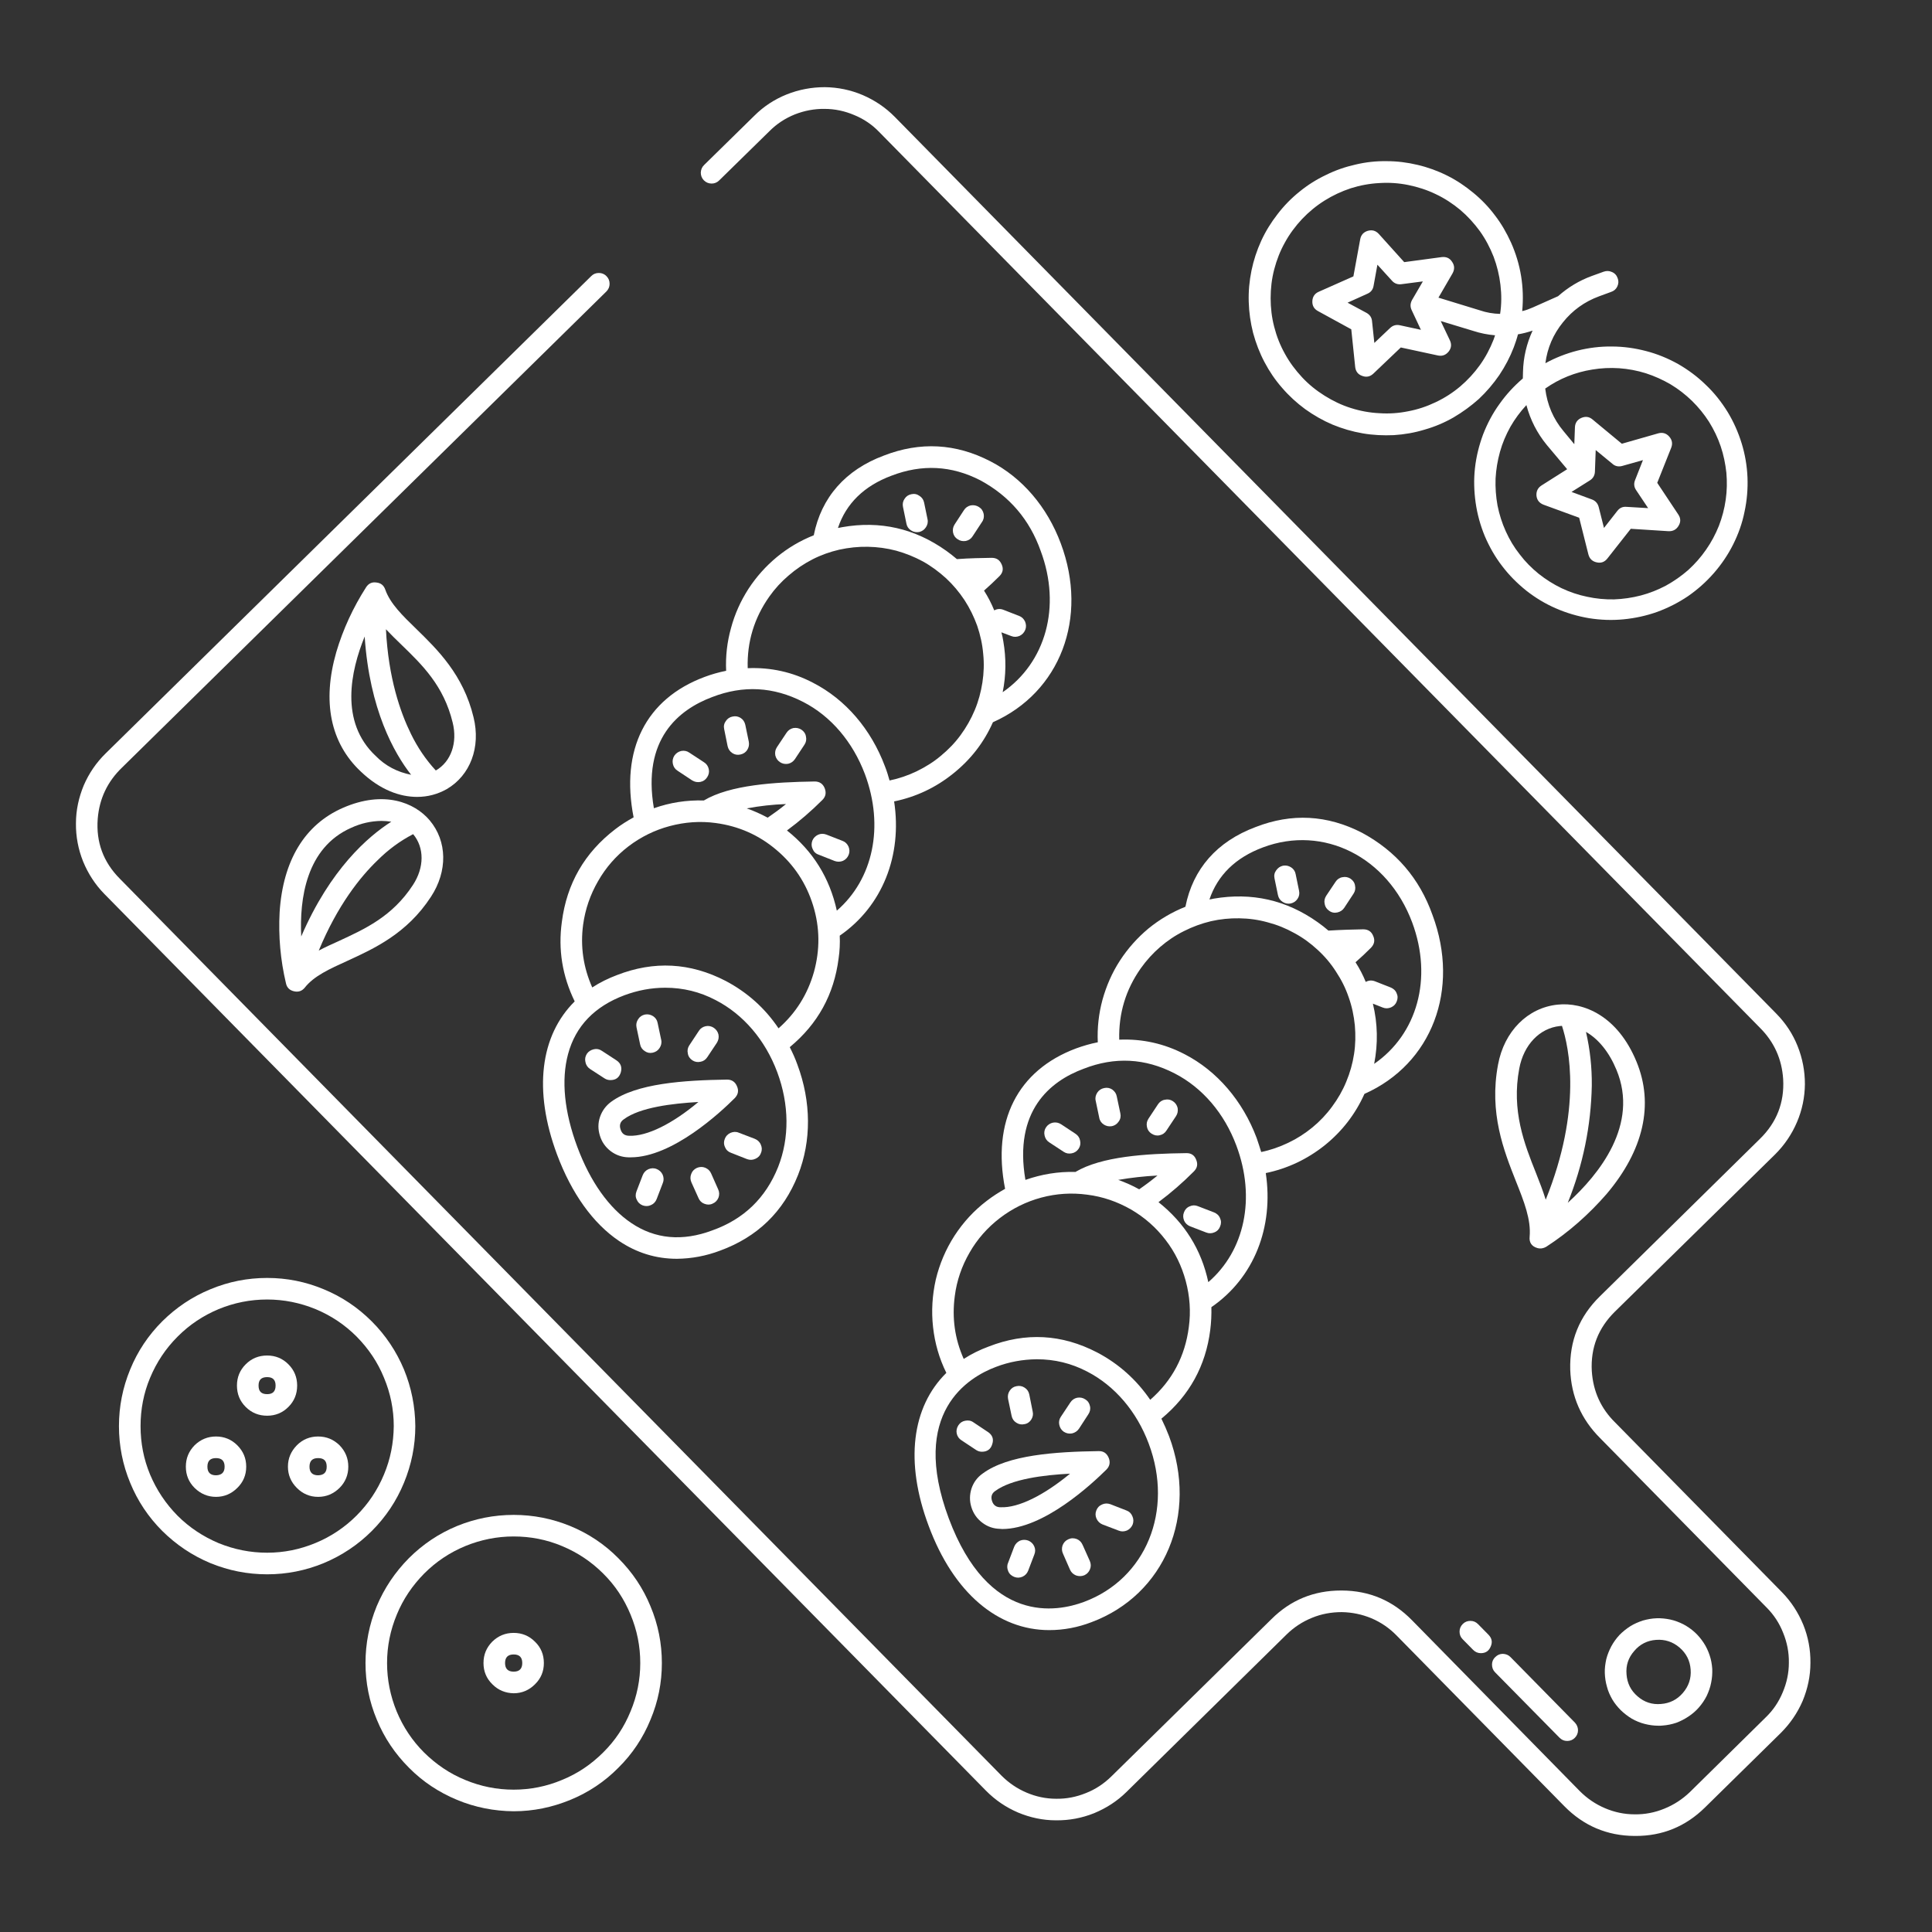 <svg xmlns="http://www.w3.org/2000/svg" xmlns:xlink="http://www.w3.org/1999/xlink" width="62" viewBox="0 0 46.5 46.5" height="62" preserveAspectRatio="xMidYMid meet"><rect x="0" y="0" width="46.5" height="46.5" fill="#333333" stroke="none"/><defs><clipPath id="dbe60ada66"><path d="M 1.578 2.09 L 43.871 2.09 L 43.871 44.387 L 1.578 44.387 Z M 1.578 2.09 " clip-rule="nonzero"></path></clipPath></defs><path fill="#ffffff" d="M 35.984 40.25 L 37.535 41.824 C 37.586 41.875 37.645 41.902 37.719 41.902 C 37.789 41.902 37.852 41.879 37.902 41.828 C 37.953 41.777 37.98 41.715 37.98 41.645 C 37.98 41.574 37.953 41.512 37.906 41.461 L 36.355 39.883 C 36.305 39.832 36.246 39.809 36.172 39.805 C 36.102 39.805 36.039 39.832 35.988 39.883 C 35.938 39.93 35.91 39.992 35.91 40.062 C 35.91 40.137 35.934 40.199 35.984 40.25 Z M 35.984 40.25 " fill-opacity="1" fill-rule="nonzero"></path><path fill="#ffffff" d="M 35.641 39.789 C 35.758 39.789 35.836 39.734 35.879 39.629 C 35.926 39.523 35.906 39.43 35.828 39.348 L 35.574 39.09 C 35.523 39.039 35.465 39.012 35.391 39.012 C 35.32 39.012 35.258 39.035 35.207 39.086 C 35.156 39.137 35.129 39.199 35.129 39.27 C 35.129 39.34 35.152 39.402 35.203 39.453 L 35.457 39.711 C 35.508 39.762 35.57 39.789 35.641 39.789 Z M 35.641 39.789 " fill-opacity="1" fill-rule="nonzero"></path><path fill="#ffffff" d="M 39.918 41.535 C 39.949 41.535 39.984 41.535 40.016 41.531 C 40.129 41.523 40.238 41.5 40.344 41.465 C 40.449 41.426 40.547 41.375 40.641 41.312 C 40.734 41.25 40.816 41.18 40.891 41.094 C 40.965 41.008 41.027 40.918 41.078 40.816 C 41.125 40.715 41.164 40.609 41.184 40.5 C 41.207 40.391 41.215 40.281 41.211 40.168 C 41.203 40.055 41.184 39.945 41.148 39.84 C 41.113 39.734 41.066 39.633 41.004 39.539 C 40.941 39.445 40.871 39.359 40.789 39.285 C 40.707 39.211 40.613 39.145 40.516 39.094 C 40.414 39.043 40.312 39.004 40.203 38.98 C 40.094 38.957 39.98 38.945 39.871 38.949 C 39.758 38.953 39.648 38.973 39.539 39.004 C 39.434 39.039 39.332 39.082 39.238 39.141 C 39.141 39.203 39.055 39.273 38.977 39.352 C 38.902 39.434 38.836 39.523 38.781 39.625 C 38.73 39.723 38.688 39.824 38.66 39.934 C 38.637 40.043 38.621 40.152 38.625 40.266 C 38.629 40.379 38.645 40.488 38.676 40.594 C 38.703 40.703 38.75 40.805 38.805 40.902 C 38.863 41 38.934 41.086 39.012 41.164 C 39.094 41.242 39.18 41.309 39.277 41.367 C 39.375 41.422 39.477 41.465 39.586 41.492 C 39.695 41.52 39.805 41.535 39.918 41.535 Z M 39.859 39.469 C 40.074 39.453 40.262 39.516 40.422 39.652 C 40.586 39.793 40.676 39.969 40.691 40.184 C 40.707 40.395 40.645 40.582 40.504 40.746 C 40.367 40.906 40.191 40.996 39.977 41.012 C 39.766 41.031 39.574 40.969 39.414 40.828 C 39.25 40.688 39.164 40.512 39.148 40.301 C 39.129 40.086 39.191 39.898 39.332 39.738 C 39.469 39.574 39.648 39.484 39.859 39.469 Z M 39.859 39.469 " fill-opacity="1" fill-rule="nonzero"></path><path fill="#ffffff" d="M 8.25 19.445 C 7.332 19.848 6.809 20.715 6.73 21.957 C 6.699 22.535 6.75 23.105 6.883 23.668 C 6.906 23.773 6.973 23.836 7.078 23.859 C 7.184 23.883 7.27 23.852 7.336 23.77 C 7.559 23.488 7.934 23.32 8.363 23.125 C 9 22.832 9.793 22.473 10.371 21.586 C 10.777 20.969 10.766 20.246 10.34 19.742 C 9.98 19.316 9.238 19.012 8.25 19.445 Z M 7.25 22.539 C 7.207 21.645 7.363 20.402 8.457 19.922 C 8.688 19.816 8.926 19.762 9.18 19.758 C 9.258 19.758 9.34 19.766 9.418 19.777 C 8.863 20.129 7.949 20.918 7.25 22.539 Z M 9.938 21.301 C 9.441 22.062 8.781 22.359 8.148 22.652 C 7.984 22.727 7.824 22.797 7.672 22.879 C 8.125 21.785 8.672 21.105 9.086 20.707 C 9.34 20.453 9.625 20.242 9.941 20.078 L 9.945 20.078 C 10.215 20.402 10.215 20.879 9.938 21.301 Z M 9.938 21.301 " fill-opacity="1" fill-rule="nonzero"></path><path fill="#ffffff" d="M 11.398 17.266 C 11.152 16.238 10.523 15.629 10.023 15.141 C 9.684 14.812 9.391 14.527 9.273 14.191 C 9.238 14.09 9.168 14.031 9.059 14.02 C 8.953 14.004 8.871 14.043 8.812 14.133 C 8.5 14.621 8.258 15.141 8.094 15.695 C 7.75 16.891 7.953 17.883 8.684 18.57 C 9.152 19.016 9.629 19.18 10.039 19.18 C 10.293 19.18 10.531 19.117 10.754 18.992 C 11.32 18.66 11.574 17.984 11.398 17.266 Z M 9.039 18.191 C 8.172 17.375 8.438 16.152 8.777 15.32 C 8.895 17.082 9.488 18.129 9.895 18.648 C 9.562 18.582 9.277 18.434 9.039 18.191 Z M 10.492 18.543 L 10.488 18.543 C 10.246 18.281 10.047 17.984 9.891 17.664 C 9.637 17.148 9.348 16.324 9.289 15.145 C 9.406 15.27 9.531 15.391 9.66 15.516 C 10.164 16.004 10.68 16.504 10.895 17.391 C 11.016 17.879 10.855 18.332 10.492 18.543 Z M 10.492 18.543 " fill-opacity="1" fill-rule="nonzero"></path><path fill="#ffffff" d="M 37.004 30.039 C 37.078 30.059 37.148 30.047 37.215 30.008 C 37.758 29.656 38.238 29.23 38.664 28.742 C 39.562 27.684 39.812 26.578 39.387 25.551 C 38.93 24.441 38.105 24.113 37.488 24.18 C 36.77 24.254 36.203 24.82 36.055 25.625 C 35.836 26.789 36.195 27.695 36.484 28.426 C 36.684 28.926 36.852 29.355 36.816 29.766 C 36.801 29.906 36.867 30 37.004 30.039 Z M 38.906 25.75 C 39.453 27.066 38.492 28.262 37.734 28.949 C 38.098 28.043 38.293 27.102 38.312 26.125 C 38.316 25.691 38.27 25.262 38.172 24.836 C 38.473 25.008 38.73 25.324 38.906 25.75 Z M 36.566 25.719 C 36.672 25.148 37.055 24.746 37.543 24.695 C 37.559 24.695 37.578 24.691 37.594 24.691 C 37.766 25.215 38.082 26.691 37.203 28.875 C 37.137 28.664 37.055 28.449 36.969 28.234 C 36.688 27.531 36.375 26.734 36.566 25.719 Z M 36.566 25.719 " fill-opacity="1" fill-rule="nonzero"></path><path fill="#ffffff" d="M 19.551 20.234 C 19.527 20.305 19.527 20.367 19.559 20.434 C 19.586 20.5 19.633 20.547 19.703 20.57 L 20.09 20.723 C 20.156 20.746 20.223 20.746 20.289 20.719 C 20.355 20.688 20.398 20.641 20.426 20.574 C 20.453 20.508 20.449 20.441 20.422 20.375 C 20.391 20.309 20.344 20.262 20.277 20.238 L 19.887 20.086 C 19.82 20.062 19.754 20.062 19.691 20.09 C 19.625 20.121 19.578 20.168 19.551 20.234 Z M 19.551 20.234 " fill-opacity="1" fill-rule="nonzero"></path><path fill="#ffffff" d="M 17.512 17.957 C 17.527 18.027 17.566 18.086 17.625 18.125 C 17.684 18.164 17.75 18.176 17.82 18.16 C 17.891 18.145 17.945 18.109 17.984 18.051 C 18.023 17.988 18.035 17.926 18.023 17.855 L 17.938 17.445 C 17.922 17.375 17.887 17.32 17.828 17.281 C 17.766 17.242 17.703 17.23 17.633 17.246 C 17.562 17.258 17.508 17.297 17.469 17.355 C 17.426 17.414 17.414 17.48 17.43 17.551 Z M 17.512 17.957 " fill-opacity="1" fill-rule="nonzero"></path><path fill="#ffffff" d="M 16.309 18.551 L 16.656 18.781 C 16.719 18.82 16.781 18.832 16.855 18.82 C 16.926 18.805 16.98 18.77 17.02 18.707 C 17.059 18.648 17.074 18.582 17.059 18.512 C 17.043 18.438 17.004 18.383 16.941 18.344 L 16.594 18.117 C 16.535 18.074 16.469 18.062 16.398 18.074 C 16.328 18.09 16.27 18.129 16.23 18.188 C 16.191 18.25 16.18 18.316 16.195 18.387 C 16.211 18.457 16.246 18.512 16.309 18.551 Z M 16.309 18.551 " fill-opacity="1" fill-rule="nonzero"></path><path fill="#ffffff" d="M 18.773 18.344 C 18.832 18.383 18.898 18.395 18.969 18.383 C 19.039 18.367 19.094 18.328 19.133 18.27 L 19.363 17.922 C 19.402 17.863 19.414 17.797 19.398 17.727 C 19.387 17.656 19.348 17.602 19.289 17.562 C 19.227 17.523 19.164 17.512 19.094 17.523 C 19.023 17.539 18.969 17.578 18.93 17.637 L 18.699 17.984 C 18.66 18.043 18.648 18.109 18.66 18.18 C 18.676 18.25 18.715 18.305 18.773 18.344 Z M 18.773 18.344 " fill-opacity="1" fill-rule="nonzero"></path><path fill="#ffffff" d="M 17.117 28.246 C 17.09 28.18 17.039 28.133 16.973 28.105 C 16.906 28.078 16.84 28.082 16.773 28.109 C 16.707 28.141 16.66 28.188 16.637 28.254 C 16.609 28.324 16.613 28.391 16.641 28.457 L 16.812 28.836 C 16.84 28.902 16.887 28.949 16.953 28.973 C 17.023 29 17.09 29 17.152 28.969 C 17.219 28.941 17.266 28.891 17.293 28.824 C 17.316 28.758 17.316 28.691 17.285 28.625 Z M 17.117 28.246 " fill-opacity="1" fill-rule="nonzero"></path><path fill="#ffffff" d="M 18.168 27.41 L 17.781 27.262 C 17.715 27.234 17.648 27.238 17.582 27.266 C 17.516 27.297 17.469 27.344 17.445 27.41 C 17.418 27.477 17.418 27.543 17.449 27.609 C 17.477 27.676 17.527 27.723 17.594 27.746 L 17.98 27.898 C 18.047 27.922 18.113 27.922 18.18 27.891 C 18.246 27.863 18.293 27.816 18.316 27.746 C 18.344 27.68 18.34 27.613 18.312 27.551 C 18.285 27.484 18.234 27.438 18.168 27.41 Z M 18.168 27.41 " fill-opacity="1" fill-rule="nonzero"></path><path fill="#ffffff" d="M 15.805 28.137 C 15.738 28.109 15.672 28.113 15.605 28.141 C 15.539 28.172 15.496 28.219 15.469 28.285 L 15.32 28.672 C 15.293 28.742 15.293 28.809 15.324 28.871 C 15.352 28.938 15.398 28.984 15.469 29.012 C 15.535 29.035 15.602 29.035 15.668 29.004 C 15.73 28.977 15.777 28.93 15.805 28.859 L 15.953 28.473 C 15.98 28.406 15.977 28.34 15.949 28.273 C 15.918 28.207 15.871 28.164 15.805 28.137 Z M 15.805 28.137 " fill-opacity="1" fill-rule="nonzero"></path><path fill="#ffffff" d="M 15.406 25.133 C 15.418 25.203 15.457 25.258 15.516 25.297 C 15.578 25.34 15.641 25.352 15.711 25.336 C 15.781 25.32 15.836 25.285 15.875 25.223 C 15.914 25.164 15.93 25.098 15.914 25.027 L 15.828 24.621 C 15.816 24.551 15.777 24.496 15.719 24.457 C 15.656 24.418 15.594 24.406 15.523 24.418 C 15.453 24.434 15.398 24.469 15.359 24.531 C 15.32 24.59 15.305 24.656 15.32 24.727 Z M 15.406 25.133 " fill-opacity="1" fill-rule="nonzero"></path><path fill="#ffffff" d="M 14.691 25.996 C 14.82 25.996 14.902 25.938 14.941 25.812 C 14.977 25.688 14.941 25.59 14.836 25.52 L 14.488 25.293 C 14.426 25.25 14.363 25.238 14.293 25.254 C 14.223 25.27 14.164 25.305 14.125 25.363 C 14.086 25.426 14.074 25.488 14.09 25.559 C 14.102 25.629 14.141 25.688 14.199 25.727 L 14.547 25.953 C 14.594 25.984 14.641 25.996 14.691 25.996 Z M 14.691 25.996 " fill-opacity="1" fill-rule="nonzero"></path><path fill="#ffffff" d="M 16.664 25.52 C 16.723 25.559 16.789 25.57 16.859 25.555 C 16.93 25.543 16.984 25.504 17.023 25.445 L 17.254 25.098 C 17.293 25.035 17.305 24.973 17.293 24.902 C 17.277 24.832 17.238 24.777 17.18 24.738 C 17.121 24.699 17.055 24.684 16.984 24.699 C 16.914 24.715 16.859 24.75 16.82 24.812 L 16.59 25.16 C 16.551 25.219 16.539 25.285 16.555 25.355 C 16.566 25.426 16.605 25.48 16.664 25.52 Z M 16.664 25.52 " fill-opacity="1" fill-rule="nonzero"></path><path fill="#ffffff" d="M 17.738 26.145 C 17.695 26.039 17.613 25.984 17.5 25.984 L 17.496 25.984 C 16.457 26 15.316 26.074 14.707 26.52 C 14.582 26.613 14.492 26.734 14.441 26.883 C 14.391 27.031 14.391 27.18 14.438 27.332 C 14.484 27.484 14.57 27.609 14.699 27.707 C 14.824 27.801 14.969 27.852 15.129 27.855 C 15.145 27.855 15.164 27.855 15.18 27.855 C 16.184 27.855 17.348 26.766 17.684 26.43 C 17.766 26.344 17.785 26.25 17.738 26.145 Z M 15.148 27.336 C 15.035 27.336 14.965 27.285 14.934 27.176 C 14.902 27.078 14.93 26.996 15.016 26.938 C 15.402 26.652 16.18 26.559 16.809 26.523 C 16.18 27.051 15.57 27.352 15.148 27.336 Z M 15.148 27.336 " fill-opacity="1" fill-rule="nonzero"></path><path fill="#ffffff" d="M 21.816 12.602 C 21.828 12.672 21.867 12.727 21.926 12.766 C 21.988 12.805 22.051 12.816 22.121 12.805 C 22.191 12.789 22.246 12.75 22.285 12.691 C 22.324 12.633 22.34 12.566 22.324 12.496 L 22.242 12.098 C 22.227 12.027 22.191 11.973 22.129 11.934 C 22.07 11.891 22.004 11.879 21.934 11.895 C 21.863 11.91 21.809 11.945 21.77 12.008 C 21.73 12.066 21.719 12.133 21.734 12.203 Z M 21.816 12.602 " fill-opacity="1" fill-rule="nonzero"></path><path fill="#ffffff" d="M 23.051 12.98 C 23.109 13.02 23.176 13.031 23.246 13.02 C 23.316 13.004 23.371 12.969 23.41 12.906 L 23.633 12.566 C 23.676 12.508 23.688 12.441 23.676 12.371 C 23.66 12.297 23.625 12.242 23.562 12.203 C 23.5 12.164 23.438 12.152 23.363 12.164 C 23.293 12.18 23.238 12.219 23.199 12.281 L 22.977 12.621 C 22.938 12.68 22.926 12.746 22.938 12.816 C 22.953 12.887 22.988 12.941 23.051 12.98 Z M 23.051 12.98 " fill-opacity="1" fill-rule="nonzero"></path><path fill="#ffffff" d="M 13.523 22.188 C 13.43 22.855 13.535 23.492 13.832 24.102 C 13.004 24.922 12.832 26.242 13.406 27.785 C 13.758 28.727 14.273 29.445 14.898 29.867 C 15.32 30.152 15.785 30.297 16.293 30.297 C 16.652 30.293 16.996 30.227 17.328 30.102 C 18.227 29.773 18.855 29.168 19.207 28.281 C 19.531 27.461 19.527 26.52 19.191 25.621 C 19.141 25.48 19.078 25.34 19.008 25.203 C 19.684 24.645 20.074 23.934 20.184 23.066 C 20.211 22.883 20.219 22.703 20.211 22.52 C 21.238 21.812 21.719 20.59 21.52 19.289 C 22.047 19.18 22.52 18.957 22.938 18.621 C 23.359 18.285 23.68 17.875 23.898 17.383 C 25.516 16.664 26.203 14.871 25.531 13.078 C 25.203 12.199 24.602 11.496 23.836 11.102 C 23.004 10.672 22.148 10.625 21.273 10.965 C 20.348 11.309 19.766 11.973 19.586 12.883 C 19.262 13.012 18.969 13.184 18.699 13.406 C 18.43 13.629 18.203 13.883 18.012 14.176 C 17.824 14.469 17.684 14.781 17.594 15.117 C 17.5 15.453 17.461 15.797 17.477 16.145 C 17.301 16.18 17.125 16.23 16.957 16.293 C 15.543 16.82 14.93 18.047 15.25 19.672 C 15.094 19.758 14.945 19.852 14.809 19.957 C 14.07 20.523 13.641 21.266 13.523 22.188 Z M 18.727 28.09 C 18.43 28.832 17.902 29.344 17.145 29.613 C 16.426 29.883 15.766 29.824 15.191 29.434 C 14.656 29.074 14.207 28.441 13.895 27.605 C 13.582 26.766 13.504 25.996 13.672 25.371 C 13.852 24.699 14.309 24.223 15.031 23.953 C 15.348 23.836 15.672 23.773 16.012 23.773 C 16.441 23.773 16.844 23.871 17.223 24.07 C 17.891 24.414 18.418 25.031 18.707 25.805 C 18.996 26.582 19.004 27.391 18.727 28.09 Z M 21.457 11.449 C 22.188 11.168 22.902 11.203 23.598 11.562 C 24.297 11.941 24.781 12.508 25.047 13.258 C 25.551 14.605 25.164 15.949 24.133 16.66 C 24.215 16.254 24.219 15.844 24.148 15.434 C 24.137 15.359 24.121 15.289 24.102 15.219 L 24.34 15.309 C 24.406 15.336 24.473 15.332 24.539 15.305 C 24.605 15.273 24.648 15.227 24.676 15.16 C 24.703 15.094 24.699 15.027 24.672 14.961 C 24.641 14.895 24.594 14.848 24.527 14.824 L 24.148 14.676 C 24.074 14.648 24 14.652 23.93 14.691 C 23.863 14.527 23.781 14.367 23.684 14.215 C 23.809 14.105 23.934 13.988 24.055 13.867 C 24.137 13.785 24.156 13.691 24.109 13.586 C 24.062 13.477 23.984 13.426 23.867 13.426 C 23.637 13.43 23.34 13.434 23.031 13.457 C 22.949 13.387 22.863 13.32 22.777 13.258 C 22.02 12.719 21.184 12.527 20.27 12.688 C 20.234 12.695 20.203 12.703 20.168 12.707 C 20.363 12.121 20.797 11.695 21.457 11.449 Z M 18.516 14.359 C 18.648 14.172 18.805 14 18.98 13.852 C 19.156 13.699 19.348 13.57 19.551 13.465 C 19.758 13.359 19.977 13.281 20.199 13.23 C 20.426 13.18 20.656 13.156 20.887 13.16 C 21.117 13.164 21.348 13.195 21.57 13.254 C 21.793 13.316 22.008 13.402 22.211 13.512 C 22.414 13.625 22.598 13.762 22.77 13.918 C 22.938 14.074 23.086 14.25 23.215 14.445 C 23.34 14.637 23.441 14.844 23.52 15.062 C 23.594 15.281 23.645 15.508 23.664 15.738 C 23.688 15.969 23.68 16.199 23.645 16.426 C 23.609 16.656 23.551 16.875 23.461 17.09 C 23.371 17.305 23.258 17.504 23.121 17.691 C 22.984 17.879 22.824 18.043 22.645 18.191 C 22.469 18.34 22.273 18.461 22.066 18.562 C 21.855 18.664 21.637 18.738 21.41 18.785 C 21.379 18.672 21.344 18.559 21.301 18.449 C 20.965 17.551 20.352 16.836 19.57 16.434 C 19.078 16.176 18.551 16.059 17.996 16.082 C 17.977 15.449 18.152 14.875 18.516 14.359 Z M 17.141 16.777 C 17.887 16.488 18.617 16.527 19.332 16.895 C 20 17.238 20.523 17.855 20.816 18.629 C 21.289 19.895 21.012 21.164 20.141 21.918 C 19.969 21.133 19.57 20.488 18.941 19.988 C 19.242 19.766 19.527 19.52 19.793 19.254 C 19.875 19.172 19.891 19.078 19.848 18.969 C 19.805 18.863 19.723 18.809 19.609 18.809 L 19.605 18.809 C 18.637 18.824 17.57 18.891 16.941 19.266 C 16.527 19.254 16.125 19.316 15.738 19.453 C 15.453 17.793 16.328 17.082 17.141 16.777 Z M 18.918 19.352 C 18.77 19.473 18.621 19.582 18.477 19.68 C 18.316 19.594 18.145 19.516 17.973 19.457 C 18.285 19.398 18.602 19.363 18.918 19.352 Z M 17.227 19.809 C 17.777 19.883 18.266 20.098 18.688 20.457 C 19.113 20.816 19.406 21.262 19.57 21.793 C 19.734 22.324 19.738 22.859 19.59 23.395 C 19.438 23.93 19.156 24.383 18.738 24.75 C 18.41 24.262 17.984 23.883 17.465 23.609 C 16.613 23.168 15.742 23.121 14.848 23.469 C 14.641 23.547 14.441 23.645 14.254 23.766 C 14.039 23.281 13.965 22.777 14.035 22.254 C 14.086 21.883 14.207 21.531 14.395 21.207 C 14.582 20.879 14.824 20.602 15.125 20.371 C 15.422 20.145 15.754 19.98 16.117 19.883 C 16.484 19.785 16.852 19.758 17.227 19.809 Z M 17.227 19.809 " fill-opacity="1" fill-rule="nonzero"></path><path fill="#ffffff" d="M 28.496 29.18 C 28.469 29.246 28.473 29.312 28.5 29.379 C 28.527 29.441 28.578 29.488 28.645 29.516 L 29.031 29.664 C 29.098 29.691 29.164 29.688 29.23 29.66 C 29.297 29.633 29.344 29.582 29.367 29.516 C 29.395 29.449 29.395 29.383 29.363 29.316 C 29.336 29.25 29.285 29.207 29.219 29.18 L 28.832 29.031 C 28.766 29.004 28.699 29.004 28.633 29.035 C 28.566 29.062 28.52 29.113 28.496 29.18 Z M 28.496 29.18 " fill-opacity="1" fill-rule="nonzero"></path><path fill="#ffffff" d="M 26.457 26.902 C 26.469 26.973 26.508 27.027 26.566 27.066 C 26.629 27.105 26.691 27.117 26.762 27.105 C 26.832 27.09 26.887 27.051 26.926 26.992 C 26.969 26.934 26.98 26.867 26.965 26.797 L 26.879 26.391 C 26.867 26.32 26.828 26.266 26.77 26.223 C 26.711 26.184 26.645 26.172 26.574 26.188 C 26.504 26.203 26.449 26.238 26.41 26.297 C 26.371 26.359 26.355 26.422 26.371 26.492 Z M 26.457 26.902 " fill-opacity="1" fill-rule="nonzero"></path><path fill="#ffffff" d="M 25.25 27.492 L 25.602 27.723 C 25.66 27.762 25.727 27.773 25.797 27.758 C 25.863 27.746 25.922 27.707 25.961 27.648 C 26 27.59 26.012 27.523 25.996 27.453 C 25.984 27.383 25.945 27.328 25.887 27.289 L 25.539 27.059 C 25.477 27.02 25.414 27.008 25.344 27.02 C 25.273 27.035 25.215 27.074 25.176 27.133 C 25.137 27.191 25.125 27.258 25.141 27.328 C 25.156 27.398 25.191 27.453 25.25 27.492 Z M 25.25 27.492 " fill-opacity="1" fill-rule="nonzero"></path><path fill="#ffffff" d="M 27.715 27.285 C 27.777 27.324 27.84 27.34 27.91 27.324 C 27.98 27.309 28.035 27.273 28.074 27.211 L 28.305 26.863 C 28.344 26.805 28.355 26.738 28.344 26.668 C 28.328 26.598 28.289 26.543 28.23 26.504 C 28.172 26.465 28.105 26.453 28.035 26.469 C 27.965 26.48 27.91 26.52 27.871 26.578 L 27.641 26.926 C 27.602 26.988 27.59 27.051 27.605 27.121 C 27.617 27.191 27.656 27.246 27.715 27.285 Z M 27.715 27.285 " fill-opacity="1" fill-rule="nonzero"></path><path fill="#ffffff" d="M 26.059 37.188 C 26.031 37.121 25.984 37.07 25.918 37.043 C 25.848 37.016 25.781 37.016 25.715 37.047 C 25.645 37.078 25.602 37.125 25.574 37.195 C 25.551 37.266 25.555 37.332 25.586 37.398 L 25.754 37.781 C 25.781 37.844 25.832 37.891 25.898 37.918 C 25.965 37.941 26.031 37.941 26.098 37.914 C 26.164 37.883 26.207 37.836 26.234 37.77 C 26.262 37.703 26.258 37.637 26.23 37.57 Z M 26.059 37.188 " fill-opacity="1" fill-rule="nonzero"></path><path fill="#ffffff" d="M 27.113 36.355 L 26.723 36.203 C 26.656 36.18 26.59 36.18 26.523 36.211 C 26.457 36.238 26.414 36.285 26.387 36.352 C 26.359 36.422 26.363 36.488 26.391 36.551 C 26.422 36.617 26.469 36.664 26.535 36.691 L 26.926 36.84 C 26.992 36.867 27.059 36.863 27.125 36.836 C 27.188 36.805 27.234 36.758 27.262 36.691 C 27.285 36.625 27.285 36.559 27.254 36.492 C 27.227 36.426 27.18 36.379 27.113 36.355 Z M 27.113 36.355 " fill-opacity="1" fill-rule="nonzero"></path><path fill="#ffffff" d="M 24.746 37.078 C 24.68 37.055 24.613 37.055 24.547 37.082 C 24.484 37.113 24.438 37.16 24.41 37.227 L 24.262 37.617 C 24.234 37.684 24.238 37.75 24.266 37.816 C 24.293 37.883 24.344 37.926 24.41 37.953 C 24.477 37.98 24.543 37.977 24.609 37.949 C 24.676 37.918 24.719 37.871 24.746 37.805 L 24.895 37.414 C 24.922 37.348 24.922 37.281 24.891 37.215 C 24.863 37.152 24.812 37.105 24.746 37.078 Z M 24.746 37.078 " fill-opacity="1" fill-rule="nonzero"></path><path fill="#ffffff" d="M 24.348 34.078 C 24.363 34.148 24.398 34.203 24.461 34.242 C 24.52 34.281 24.586 34.293 24.656 34.277 C 24.727 34.266 24.781 34.227 24.82 34.168 C 24.859 34.105 24.871 34.043 24.855 33.973 L 24.773 33.562 C 24.758 33.492 24.723 33.438 24.66 33.398 C 24.602 33.359 24.535 33.348 24.465 33.363 C 24.395 33.375 24.34 33.414 24.301 33.473 C 24.262 33.531 24.25 33.598 24.262 33.668 Z M 24.348 34.078 " fill-opacity="1" fill-rule="nonzero"></path><path fill="#ffffff" d="M 23.633 34.941 C 23.762 34.941 23.848 34.879 23.883 34.754 C 23.922 34.633 23.883 34.535 23.777 34.465 L 23.43 34.234 C 23.371 34.191 23.305 34.18 23.23 34.195 C 23.16 34.207 23.105 34.246 23.066 34.305 C 23.027 34.367 23.012 34.434 23.027 34.504 C 23.043 34.574 23.082 34.629 23.145 34.668 L 23.492 34.898 C 23.535 34.926 23.582 34.941 23.633 34.941 Z M 23.633 34.941 " fill-opacity="1" fill-rule="nonzero"></path><path fill="#ffffff" d="M 25.605 34.461 C 25.668 34.5 25.73 34.512 25.801 34.5 C 25.871 34.484 25.93 34.445 25.969 34.387 L 26.195 34.039 C 26.234 33.98 26.25 33.914 26.234 33.844 C 26.219 33.773 26.184 33.719 26.121 33.68 C 26.062 33.641 25.996 33.629 25.926 33.641 C 25.855 33.656 25.801 33.695 25.762 33.754 L 25.531 34.102 C 25.492 34.16 25.48 34.227 25.496 34.297 C 25.512 34.367 25.547 34.422 25.605 34.461 Z M 25.605 34.461 " fill-opacity="1" fill-rule="nonzero"></path><path fill="#ffffff" d="M 26.684 35.086 C 26.637 34.977 26.559 34.922 26.438 34.926 C 25.402 34.941 24.258 35.016 23.652 35.465 C 23.523 35.555 23.434 35.676 23.383 35.824 C 23.336 35.973 23.332 36.121 23.379 36.273 C 23.426 36.426 23.512 36.551 23.641 36.648 C 23.77 36.746 23.91 36.793 24.07 36.797 C 24.09 36.797 24.105 36.801 24.121 36.801 C 25.125 36.801 26.289 35.707 26.629 35.371 C 26.711 35.289 26.727 35.191 26.684 35.086 Z M 24.09 36.277 C 23.98 36.281 23.906 36.227 23.875 36.121 C 23.844 36.02 23.871 35.941 23.957 35.883 C 24.348 35.598 25.121 35.5 25.754 35.469 C 25.121 35.992 24.512 36.293 24.09 36.277 Z M 24.09 36.277 " fill-opacity="1" fill-rule="nonzero"></path><path fill="#ffffff" d="M 24.191 28.613 C 24.039 28.699 23.891 28.793 23.75 28.902 C 23.441 29.137 23.184 29.418 22.973 29.742 C 22.762 30.07 22.613 30.422 22.523 30.797 C 22.438 31.176 22.414 31.559 22.457 31.941 C 22.5 32.328 22.605 32.695 22.777 33.043 C 21.945 33.863 21.773 35.184 22.352 36.727 C 22.953 38.344 24.02 39.234 25.254 39.234 C 25.605 39.234 25.945 39.168 26.27 39.043 C 28.039 38.383 28.844 36.457 28.137 34.566 C 28.082 34.422 28.02 34.281 27.953 34.145 C 28.625 33.59 29.02 32.875 29.129 32.008 C 29.152 31.824 29.16 31.645 29.156 31.461 C 30.184 30.754 30.66 29.535 30.465 28.234 C 30.988 28.125 31.461 27.902 31.883 27.566 C 32.301 27.23 32.621 26.816 32.84 26.328 C 34.461 25.609 35.148 23.816 34.477 22.02 C 34.164 21.141 33.598 20.484 32.781 20.043 C 31.945 19.613 31.09 19.566 30.219 19.906 C 29.289 20.254 28.711 20.914 28.531 21.824 C 28.207 21.953 27.91 22.129 27.641 22.348 C 27.375 22.57 27.145 22.828 26.957 23.117 C 26.766 23.41 26.629 23.727 26.535 24.062 C 26.445 24.395 26.406 24.738 26.422 25.086 C 26.242 25.121 26.07 25.172 25.898 25.234 C 24.488 25.762 23.871 26.988 24.191 28.613 Z M 26.09 38.555 C 25.43 38.801 23.793 39.102 22.836 36.547 C 21.883 33.992 23.312 33.145 23.973 32.898 C 24.289 32.777 24.617 32.719 24.953 32.715 C 25.383 32.715 25.785 32.812 26.168 33.012 C 26.832 33.355 27.359 33.973 27.648 34.746 C 28.254 36.359 27.582 38 26.09 38.555 Z M 28.613 31.941 C 28.523 32.641 28.215 33.227 27.684 33.691 C 27.352 33.207 26.926 32.824 26.406 32.551 C 25.555 32.109 24.684 32.062 23.793 32.41 C 23.582 32.488 23.383 32.586 23.195 32.707 C 22.98 32.223 22.91 31.723 22.98 31.195 C 23.027 30.824 23.148 30.473 23.336 30.148 C 23.523 29.82 23.77 29.543 24.066 29.316 C 24.367 29.086 24.699 28.922 25.062 28.824 C 25.426 28.727 25.793 28.703 26.168 28.754 C 26.543 28.801 26.891 28.922 27.219 29.109 C 27.543 29.297 27.82 29.539 28.051 29.84 C 28.281 30.137 28.441 30.469 28.539 30.832 C 28.637 31.199 28.664 31.566 28.613 31.941 Z M 26.914 28.398 C 27.227 28.344 27.543 28.309 27.859 28.293 C 27.711 28.414 27.566 28.523 27.418 28.625 C 27.258 28.535 27.09 28.461 26.914 28.398 Z M 30.398 20.395 C 31.855 19.848 33.398 20.625 33.988 22.199 C 34.492 23.551 34.105 24.895 33.074 25.605 C 33.168 25.121 33.16 24.637 33.043 24.156 L 33.281 24.25 C 33.348 24.277 33.414 24.273 33.48 24.246 C 33.547 24.215 33.594 24.168 33.617 24.102 C 33.645 24.035 33.645 23.969 33.613 23.902 C 33.586 23.836 33.535 23.793 33.469 23.766 L 33.09 23.617 C 33.016 23.59 32.941 23.594 32.871 23.633 C 32.805 23.469 32.723 23.312 32.625 23.16 C 32.754 23.047 32.875 22.934 32.996 22.812 C 33.078 22.727 33.098 22.633 33.051 22.527 C 33.008 22.418 32.926 22.367 32.809 22.367 C 32.578 22.371 32.281 22.379 31.973 22.398 C 31.891 22.328 31.809 22.262 31.719 22.199 C 30.961 21.66 30.125 21.473 29.211 21.629 C 29.176 21.637 29.145 21.645 29.109 21.648 C 29.309 21.062 29.738 20.641 30.398 20.395 Z M 27.457 23.305 C 27.594 23.113 27.746 22.945 27.922 22.793 C 28.098 22.641 28.289 22.512 28.496 22.41 C 28.703 22.305 28.918 22.227 29.145 22.172 C 29.371 22.121 29.598 22.098 29.828 22.102 C 30.062 22.105 30.289 22.137 30.512 22.199 C 30.738 22.258 30.949 22.344 31.152 22.457 C 31.355 22.566 31.543 22.703 31.711 22.859 C 31.883 23.016 32.031 23.191 32.156 23.387 C 32.285 23.582 32.387 23.785 32.461 24.004 C 32.539 24.223 32.586 24.449 32.609 24.68 C 32.629 24.91 32.625 25.141 32.59 25.367 C 32.555 25.598 32.492 25.82 32.402 26.035 C 32.316 26.246 32.199 26.449 32.062 26.633 C 31.926 26.82 31.766 26.988 31.59 27.133 C 31.41 27.281 31.215 27.406 31.008 27.504 C 30.797 27.605 30.582 27.68 30.355 27.727 C 30.32 27.613 30.285 27.504 30.246 27.391 C 29.91 26.496 29.293 25.777 28.516 25.375 C 28.02 25.117 27.496 25 26.938 25.023 C 26.922 24.391 27.094 23.82 27.457 23.305 Z M 28.273 25.836 C 28.941 26.18 29.469 26.797 29.758 27.574 C 30.23 28.836 29.957 30.105 29.082 30.859 C 28.914 30.074 28.512 29.434 27.883 28.934 C 28.188 28.707 28.469 28.461 28.734 28.195 C 28.816 28.113 28.836 28.02 28.789 27.91 C 28.746 27.801 28.664 27.75 28.547 27.754 C 27.578 27.766 26.516 27.832 25.883 28.207 C 25.469 28.195 25.07 28.262 24.68 28.398 C 24.395 26.738 25.27 26.023 26.082 25.723 C 26.832 25.43 27.562 25.469 28.273 25.836 Z M 28.273 25.836 " fill-opacity="1" fill-rule="nonzero"></path><path fill="#ffffff" d="M 30.758 21.543 C 30.773 21.613 30.809 21.668 30.871 21.707 C 30.93 21.746 30.996 21.758 31.062 21.746 C 31.133 21.73 31.188 21.695 31.23 21.633 C 31.27 21.574 31.281 21.508 31.266 21.438 L 31.184 21.039 C 31.172 20.969 31.133 20.914 31.074 20.875 C 31.012 20.836 30.949 20.824 30.879 20.836 C 30.809 20.852 30.754 20.891 30.715 20.949 C 30.672 21.008 30.66 21.074 30.676 21.145 Z M 30.758 21.543 " fill-opacity="1" fill-rule="nonzero"></path><path fill="#ffffff" d="M 31.992 21.922 C 32.051 21.965 32.117 21.977 32.188 21.961 C 32.258 21.945 32.312 21.91 32.352 21.852 L 32.578 21.508 C 32.617 21.449 32.629 21.383 32.613 21.312 C 32.602 21.242 32.562 21.188 32.504 21.148 C 32.441 21.109 32.379 21.098 32.309 21.113 C 32.238 21.125 32.184 21.164 32.145 21.223 L 31.918 21.562 C 31.879 21.625 31.867 21.688 31.883 21.758 C 31.895 21.828 31.934 21.883 31.992 21.922 Z M 31.992 21.922 " fill-opacity="1" fill-rule="nonzero"></path><path fill="#ffffff" d="M 36.367 5.836 C 36.262 5.605 36.137 5.387 35.984 5.188 C 35.832 4.984 35.656 4.801 35.461 4.641 C 35.266 4.48 35.059 4.34 34.832 4.227 C 34.605 4.113 34.367 4.027 34.121 3.969 C 33.875 3.91 33.625 3.879 33.375 3.879 C 33.121 3.875 32.871 3.902 32.625 3.961 C 32.379 4.016 32.141 4.098 31.914 4.211 C 31.684 4.32 31.473 4.453 31.277 4.613 C 31.078 4.773 30.902 4.953 30.75 5.152 C 30.594 5.352 30.461 5.566 30.355 5.797 C 30.25 6.027 30.172 6.266 30.121 6.512 C 30.07 6.762 30.047 7.012 30.055 7.266 C 30.062 7.52 30.098 7.766 30.16 8.012 C 30.227 8.258 30.316 8.492 30.434 8.715 C 30.551 8.938 30.691 9.145 30.859 9.336 C 31.023 9.527 31.211 9.699 31.414 9.848 C 31.621 9.996 31.84 10.121 32.07 10.219 C 32.305 10.316 32.547 10.387 32.797 10.43 C 33.043 10.473 33.297 10.484 33.547 10.473 C 33.801 10.457 34.047 10.414 34.289 10.34 C 34.535 10.27 34.766 10.172 34.984 10.047 C 35.203 9.918 35.406 9.77 35.594 9.602 C 35.777 9.43 35.941 9.238 36.086 9.027 C 36.227 8.816 36.344 8.594 36.434 8.359 C 36.473 8.254 36.508 8.152 36.535 8.047 C 36.656 8.027 36.773 7.996 36.887 7.957 C 36.742 8.273 36.664 8.605 36.656 8.949 L 36.652 9.109 C 36.441 9.289 36.25 9.496 36.09 9.723 C 35.926 9.949 35.797 10.195 35.695 10.457 C 35.598 10.719 35.531 10.988 35.5 11.266 C 35.469 11.543 35.477 11.82 35.516 12.098 C 35.555 12.375 35.629 12.641 35.734 12.898 C 35.844 13.156 35.98 13.398 36.152 13.621 C 36.32 13.844 36.516 14.039 36.734 14.215 C 36.953 14.387 37.191 14.531 37.445 14.641 C 37.703 14.754 37.969 14.832 38.246 14.879 C 38.52 14.922 38.797 14.934 39.078 14.906 C 39.355 14.879 39.625 14.82 39.887 14.727 C 40.152 14.629 40.398 14.504 40.629 14.348 C 40.859 14.188 41.066 14.004 41.25 13.793 C 41.434 13.582 41.59 13.352 41.715 13.102 C 41.84 12.852 41.934 12.59 41.988 12.316 C 42.047 12.043 42.07 11.766 42.059 11.488 C 42.047 11.207 42 10.934 41.918 10.668 C 41.836 10.402 41.723 10.148 41.578 9.91 C 41.43 9.672 41.258 9.453 41.055 9.262 C 40.855 9.066 40.633 8.902 40.391 8.762 C 40.145 8.625 39.891 8.52 39.617 8.449 C 39.348 8.379 39.074 8.34 38.793 8.34 C 38.516 8.336 38.238 8.371 37.969 8.438 C 37.695 8.508 37.438 8.609 37.195 8.742 C 37.242 8.375 37.383 8.047 37.617 7.758 C 37.848 7.469 38.137 7.262 38.484 7.133 L 38.773 7.027 C 38.844 7.004 38.895 6.961 38.926 6.895 C 38.957 6.828 38.961 6.762 38.934 6.695 C 38.91 6.625 38.863 6.574 38.797 6.547 C 38.73 6.516 38.664 6.516 38.598 6.539 L 38.305 6.645 C 38.008 6.754 37.738 6.918 37.5 7.129 L 36.887 7.402 C 36.805 7.438 36.723 7.469 36.637 7.488 C 36.691 6.914 36.602 6.363 36.367 5.836 Z M 36.105 7.555 C 35.938 7.551 35.773 7.523 35.617 7.469 L 34.621 7.164 L 34.961 6.578 C 35.012 6.484 35.012 6.391 34.949 6.301 C 34.891 6.211 34.809 6.176 34.699 6.188 L 33.797 6.309 L 33.188 5.633 C 33.113 5.551 33.027 5.527 32.922 5.555 C 32.82 5.586 32.758 5.652 32.738 5.758 L 32.574 6.652 L 31.738 7.023 C 31.641 7.066 31.59 7.145 31.586 7.25 C 31.582 7.359 31.629 7.438 31.723 7.488 L 32.523 7.926 L 32.617 8.832 C 32.629 8.938 32.684 9.012 32.785 9.047 C 32.887 9.086 32.977 9.066 33.055 8.992 L 33.715 8.363 L 34.605 8.555 C 34.711 8.578 34.797 8.547 34.867 8.461 C 34.934 8.375 34.941 8.285 34.895 8.188 L 34.676 7.727 L 35.461 7.965 C 35.629 8.02 35.805 8.055 35.984 8.07 C 35.973 8.105 35.961 8.141 35.949 8.172 C 35.863 8.391 35.754 8.598 35.617 8.789 C 35.48 8.98 35.324 9.148 35.145 9.301 C 34.965 9.453 34.77 9.578 34.555 9.68 C 34.344 9.781 34.125 9.855 33.895 9.898 C 33.664 9.945 33.434 9.961 33.199 9.945 C 32.965 9.934 32.734 9.891 32.512 9.82 C 32.289 9.75 32.078 9.648 31.879 9.523 C 31.68 9.398 31.5 9.254 31.34 9.082 C 31.18 8.91 31.039 8.723 30.926 8.516 C 30.812 8.312 30.727 8.098 30.668 7.867 C 30.609 7.641 30.582 7.41 30.582 7.176 C 30.582 6.941 30.609 6.711 30.668 6.484 C 30.727 6.258 30.812 6.039 30.926 5.836 C 31.039 5.629 31.18 5.441 31.34 5.27 C 31.5 5.102 31.68 4.953 31.879 4.828 C 32.078 4.703 32.289 4.605 32.512 4.531 C 32.734 4.461 32.965 4.418 33.199 4.406 C 33.434 4.391 33.664 4.406 33.895 4.453 C 34.125 4.5 34.344 4.57 34.555 4.672 C 34.77 4.773 34.965 4.902 35.145 5.051 C 35.324 5.203 35.48 5.375 35.617 5.562 C 35.754 5.754 35.863 5.961 35.949 6.18 C 36.031 6.398 36.086 6.625 36.113 6.855 C 36.141 7.09 36.141 7.324 36.105 7.555 Z M 33.977 7.465 L 34.199 7.938 L 33.691 7.828 C 33.602 7.809 33.523 7.832 33.457 7.895 L 33.078 8.254 L 33.023 7.734 C 33.016 7.645 32.973 7.578 32.891 7.531 L 32.434 7.285 L 32.91 7.07 C 32.992 7.035 33.043 6.973 33.059 6.883 L 33.152 6.371 L 33.504 6.758 C 33.562 6.824 33.641 6.852 33.73 6.84 L 34.246 6.773 L 33.984 7.223 C 33.941 7.305 33.938 7.383 33.977 7.465 Z M 38.32 8.895 C 38.535 8.859 38.754 8.848 38.973 8.863 C 39.191 8.879 39.402 8.918 39.613 8.984 C 39.82 9.051 40.02 9.141 40.207 9.25 C 40.395 9.363 40.566 9.496 40.723 9.648 C 40.879 9.801 41.016 9.969 41.133 10.152 C 41.25 10.34 41.344 10.535 41.414 10.742 C 41.484 10.949 41.527 11.16 41.551 11.379 C 41.57 11.594 41.566 11.812 41.535 12.027 C 41.504 12.246 41.449 12.453 41.371 12.656 C 41.289 12.859 41.188 13.051 41.062 13.23 C 40.938 13.41 40.793 13.574 40.633 13.719 C 40.469 13.863 40.289 13.988 40.098 14.094 C 39.906 14.195 39.703 14.277 39.492 14.332 C 39.281 14.387 39.066 14.418 38.848 14.426 C 38.629 14.43 38.414 14.41 38.199 14.363 C 37.988 14.32 37.781 14.25 37.582 14.156 C 37.387 14.062 37.203 13.945 37.031 13.809 C 36.863 13.672 36.711 13.52 36.578 13.344 C 36.441 13.172 36.332 12.988 36.242 12.789 C 36.152 12.59 36.086 12.383 36.043 12.168 C 36.004 11.953 35.988 11.734 35.996 11.516 C 36.008 11.301 36.043 11.086 36.102 10.875 C 36.16 10.664 36.246 10.465 36.352 10.273 C 36.461 10.082 36.59 9.91 36.738 9.75 C 36.832 10.105 36.996 10.426 37.23 10.711 L 37.719 11.293 L 37.102 11.684 C 37.012 11.742 36.973 11.824 36.98 11.93 C 36.992 12.039 37.051 12.109 37.152 12.148 L 38.008 12.461 L 38.23 13.344 C 38.258 13.449 38.324 13.512 38.43 13.535 C 38.535 13.559 38.621 13.527 38.688 13.441 L 39.25 12.727 L 40.16 12.785 C 40.266 12.789 40.348 12.746 40.402 12.652 C 40.457 12.562 40.453 12.469 40.391 12.379 L 39.887 11.621 L 40.223 10.777 C 40.262 10.676 40.246 10.586 40.172 10.504 C 40.102 10.426 40.012 10.402 39.91 10.43 L 39.035 10.68 L 38.332 10.098 C 38.25 10.027 38.16 10.016 38.059 10.059 C 37.961 10.102 37.91 10.18 37.906 10.285 L 37.891 10.691 L 37.633 10.379 C 37.383 10.082 37.238 9.738 37.191 9.352 C 37.531 9.113 37.91 8.961 38.32 8.895 Z M 39.379 11.797 L 39.668 12.23 L 39.148 12.199 C 39.055 12.191 38.984 12.223 38.926 12.297 L 38.605 12.707 L 38.477 12.199 C 38.453 12.113 38.398 12.051 38.312 12.02 L 37.824 11.84 L 38.266 11.562 C 38.34 11.516 38.383 11.445 38.387 11.352 L 38.406 10.832 L 38.809 11.164 C 38.875 11.223 38.957 11.238 39.043 11.215 L 39.543 11.074 L 39.352 11.559 C 39.32 11.641 39.328 11.723 39.379 11.797 Z M 39.379 11.797 " fill-opacity="1" fill-rule="nonzero"></path><path fill="#ffffff" d="M 6.43 30.758 C 5.957 30.758 5.5 30.848 5.062 31.031 C 4.625 31.211 4.242 31.469 3.906 31.801 C 3.57 32.137 3.312 32.523 3.133 32.961 C 2.953 33.398 2.863 33.852 2.863 34.324 C 2.863 34.797 2.953 35.254 3.133 35.688 C 3.312 36.125 3.57 36.512 3.906 36.848 C 4.242 37.18 4.625 37.438 5.062 37.621 C 5.5 37.801 5.957 37.891 6.43 37.891 C 6.902 37.891 7.355 37.801 7.793 37.621 C 8.23 37.438 8.617 37.18 8.949 36.848 C 9.285 36.512 9.543 36.125 9.723 35.688 C 9.902 35.254 9.996 34.797 9.996 34.324 C 9.992 33.852 9.902 33.398 9.723 32.961 C 9.539 32.523 9.281 32.137 8.949 31.805 C 8.613 31.469 8.23 31.211 7.793 31.031 C 7.355 30.848 6.902 30.758 6.43 30.758 Z M 6.43 37.371 C 6.023 37.371 5.637 37.293 5.262 37.141 C 4.891 36.984 4.559 36.766 4.273 36.48 C 3.988 36.191 3.77 35.863 3.613 35.492 C 3.457 35.117 3.383 34.73 3.383 34.324 C 3.383 33.922 3.457 33.531 3.613 33.16 C 3.77 32.785 3.988 32.457 4.273 32.172 C 4.559 31.883 4.891 31.664 5.262 31.508 C 5.637 31.355 6.023 31.277 6.43 31.277 C 6.832 31.277 7.219 31.355 7.594 31.508 C 7.969 31.664 8.297 31.883 8.582 32.168 C 8.867 32.457 9.09 32.785 9.242 33.16 C 9.398 33.531 9.477 33.922 9.477 34.324 C 9.473 34.727 9.398 35.117 9.242 35.488 C 9.086 35.863 8.867 36.191 8.582 36.477 C 8.297 36.762 7.965 36.984 7.594 37.137 C 7.219 37.293 6.832 37.371 6.43 37.371 Z M 6.43 37.371 " fill-opacity="1" fill-rule="nonzero"></path><path fill="#ffffff" d="M 7.152 33.348 C 7.152 33.148 7.082 32.977 6.941 32.836 C 6.801 32.695 6.629 32.625 6.43 32.625 C 6.227 32.625 6.055 32.695 5.914 32.836 C 5.773 32.977 5.703 33.148 5.703 33.348 C 5.703 33.551 5.773 33.723 5.914 33.863 C 6.055 34.004 6.227 34.074 6.43 34.074 C 6.629 34.074 6.801 34.004 6.941 33.863 C 7.082 33.723 7.152 33.551 7.152 33.348 Z M 6.43 33.555 C 6.289 33.555 6.223 33.488 6.223 33.348 C 6.223 33.211 6.289 33.145 6.43 33.145 C 6.566 33.145 6.633 33.211 6.633 33.348 C 6.633 33.488 6.566 33.555 6.43 33.555 Z M 6.43 33.555 " fill-opacity="1" fill-rule="nonzero"></path><path fill="#ffffff" d="M 5.199 34.574 C 5 34.574 4.828 34.645 4.684 34.785 C 4.543 34.93 4.473 35.098 4.473 35.301 C 4.473 35.5 4.543 35.672 4.684 35.812 C 4.828 35.953 5 36.027 5.199 36.027 C 5.398 36.027 5.57 35.953 5.711 35.812 C 5.855 35.672 5.926 35.5 5.926 35.301 C 5.926 35.098 5.855 34.93 5.711 34.785 C 5.57 34.645 5.398 34.574 5.199 34.574 Z M 5.199 35.508 C 5.062 35.508 4.992 35.438 4.992 35.301 C 4.992 35.16 5.062 35.094 5.199 35.094 C 5.336 35.094 5.406 35.16 5.406 35.301 C 5.406 35.438 5.336 35.504 5.199 35.508 Z M 5.199 35.508 " fill-opacity="1" fill-rule="nonzero"></path><path fill="#ffffff" d="M 7.656 34.574 C 7.457 34.574 7.285 34.645 7.145 34.785 C 7.004 34.93 6.93 35.098 6.93 35.301 C 6.93 35.5 7.004 35.672 7.145 35.812 C 7.285 35.953 7.457 36.027 7.656 36.027 C 7.859 36.027 8.027 35.953 8.172 35.812 C 8.312 35.672 8.383 35.5 8.383 35.301 C 8.383 35.098 8.312 34.93 8.172 34.785 C 8.027 34.645 7.859 34.574 7.656 34.574 Z M 7.656 35.508 C 7.52 35.508 7.449 35.438 7.449 35.301 C 7.449 35.16 7.52 35.094 7.656 35.094 C 7.797 35.094 7.863 35.16 7.863 35.301 C 7.863 35.438 7.797 35.504 7.656 35.508 Z M 7.656 35.508 " fill-opacity="1" fill-rule="nonzero"></path><path fill="#ffffff" d="M 12.363 43.594 C 12.836 43.594 13.289 43.5 13.727 43.32 C 14.164 43.141 14.551 42.883 14.883 42.547 C 15.219 42.215 15.477 41.828 15.656 41.391 C 15.84 40.953 15.93 40.5 15.93 40.027 C 15.93 39.555 15.84 39.098 15.656 38.66 C 15.477 38.223 15.219 37.84 14.883 37.504 C 14.551 37.168 14.164 36.91 13.727 36.73 C 13.289 36.551 12.836 36.461 12.363 36.461 C 11.891 36.461 11.434 36.551 10.996 36.73 C 10.562 36.91 10.176 37.168 9.84 37.504 C 9.508 37.84 9.25 38.223 9.066 38.66 C 8.887 39.098 8.797 39.555 8.797 40.027 C 8.797 40.5 8.887 40.953 9.07 41.391 C 9.25 41.828 9.508 42.211 9.844 42.547 C 10.176 42.883 10.562 43.137 11 43.32 C 11.434 43.5 11.891 43.59 12.363 43.594 Z M 12.363 36.98 C 12.766 36.98 13.156 37.055 13.527 37.211 C 13.902 37.367 14.23 37.586 14.516 37.871 C 14.805 38.156 15.023 38.488 15.176 38.859 C 15.332 39.234 15.41 39.621 15.41 40.027 C 15.41 40.43 15.332 40.82 15.176 41.191 C 15.023 41.566 14.805 41.895 14.516 42.18 C 14.23 42.465 13.902 42.688 13.527 42.84 C 13.156 42.996 12.766 43.074 12.363 43.074 C 11.957 43.074 11.57 42.996 11.195 42.84 C 10.824 42.688 10.496 42.465 10.207 42.18 C 9.922 41.895 9.703 41.566 9.547 41.191 C 9.395 40.82 9.316 40.43 9.316 40.027 C 9.316 39.621 9.395 39.234 9.551 38.859 C 9.703 38.488 9.926 38.16 10.211 37.871 C 10.496 37.586 10.824 37.367 11.199 37.211 C 11.57 37.059 11.961 36.98 12.363 36.98 Z M 12.363 36.98 " fill-opacity="1" fill-rule="nonzero"></path><path fill="#ffffff" d="M 12.363 40.754 C 12.562 40.754 12.734 40.68 12.875 40.539 C 13.02 40.398 13.09 40.227 13.09 40.027 C 13.09 39.824 13.02 39.652 12.875 39.512 C 12.734 39.371 12.562 39.301 12.363 39.301 C 12.164 39.301 11.992 39.371 11.848 39.512 C 11.707 39.656 11.637 39.824 11.637 40.027 C 11.637 40.227 11.707 40.398 11.852 40.539 C 11.992 40.68 12.164 40.75 12.363 40.754 Z M 12.363 39.82 C 12.5 39.82 12.57 39.887 12.57 40.027 C 12.57 40.164 12.5 40.234 12.363 40.234 C 12.227 40.234 12.156 40.164 12.156 40.027 C 12.156 39.887 12.227 39.82 12.363 39.82 Z M 12.363 39.82 " fill-opacity="1" fill-rule="nonzero"></path><g clip-path="url(#dbe60ada66)"><path fill="#ffffff" d="M 27.113 43.129 L 30.965 39.34 C 31.145 39.164 31.348 39.031 31.578 38.938 C 31.805 38.844 32.047 38.801 32.293 38.801 C 32.543 38.805 32.781 38.855 33.008 38.949 C 33.238 39.047 33.438 39.184 33.613 39.363 L 37.652 43.473 C 38.117 43.945 38.68 44.184 39.34 44.188 L 39.359 44.188 C 40.012 44.191 40.57 43.961 41.035 43.504 L 42.863 41.707 C 43.086 41.484 43.262 41.227 43.387 40.938 C 43.508 40.645 43.574 40.34 43.574 40.023 C 43.578 39.707 43.52 39.398 43.402 39.105 C 43.281 38.812 43.113 38.551 42.891 38.324 L 38.879 34.242 C 38.531 33.902 38.344 33.488 38.312 33 C 38.281 32.438 38.469 31.961 38.871 31.566 L 42.727 27.781 C 42.949 27.559 43.125 27.301 43.25 27.008 C 43.375 26.715 43.438 26.41 43.441 26.094 C 43.441 25.777 43.383 25.473 43.266 25.18 C 43.148 24.883 42.977 24.625 42.754 24.398 L 21.535 2.812 C 21.312 2.586 21.055 2.414 20.766 2.289 C 20.473 2.164 20.168 2.102 19.852 2.098 C 19.535 2.098 19.227 2.156 18.934 2.273 C 18.641 2.391 18.379 2.562 18.156 2.785 L 16.949 3.969 C 16.895 4.02 16.871 4.082 16.867 4.152 C 16.867 4.227 16.891 4.289 16.941 4.34 C 16.992 4.391 17.055 4.418 17.129 4.418 C 17.199 4.418 17.262 4.391 17.312 4.34 L 18.52 3.156 C 18.695 2.98 18.898 2.848 19.129 2.754 C 19.359 2.664 19.598 2.617 19.848 2.621 C 20.094 2.621 20.332 2.672 20.562 2.77 C 20.789 2.863 20.992 3 21.164 3.18 L 42.352 24.73 C 42.699 25.074 42.887 25.488 42.918 25.977 C 42.949 26.535 42.762 27.016 42.359 27.41 L 38.508 31.199 C 38.012 31.684 37.773 32.273 37.793 32.969 C 37.816 33.609 38.059 34.16 38.512 34.613 L 42.52 38.691 C 42.695 38.867 42.828 39.07 42.918 39.301 C 43.012 39.531 43.059 39.77 43.055 40.02 C 43.055 40.266 43.004 40.504 42.906 40.734 C 42.812 40.961 42.676 41.164 42.496 41.336 L 40.672 43.133 C 40.492 43.305 40.289 43.438 40.059 43.531 C 39.832 43.625 39.59 43.672 39.344 43.668 C 39.094 43.668 38.855 43.617 38.629 43.52 C 38.398 43.422 38.199 43.285 38.023 43.109 L 33.984 38.996 C 33.52 38.523 32.961 38.285 32.297 38.281 L 32.277 38.281 C 31.625 38.281 31.066 38.508 30.602 38.969 L 26.746 42.758 C 26.57 42.93 26.367 43.066 26.137 43.156 C 25.906 43.25 25.668 43.297 25.422 43.293 C 25.172 43.293 24.934 43.242 24.707 43.145 C 24.477 43.047 24.277 42.91 24.102 42.734 L 2.883 21.148 C 2.488 20.75 2.309 20.27 2.352 19.707 C 2.391 19.223 2.586 18.812 2.938 18.473 L 14.594 7.016 C 14.645 6.965 14.672 6.902 14.672 6.832 C 14.672 6.758 14.648 6.699 14.598 6.648 C 14.547 6.594 14.484 6.57 14.414 6.57 C 14.34 6.57 14.281 6.594 14.23 6.645 L 2.543 18.133 C 2.316 18.355 2.141 18.613 2.016 18.902 C 1.895 19.195 1.828 19.5 1.828 19.816 C 1.824 20.133 1.883 20.441 2 20.734 C 2.121 21.027 2.289 21.289 2.512 21.516 L 23.73 43.098 C 23.953 43.324 24.211 43.5 24.504 43.625 C 24.793 43.746 25.098 43.812 25.414 43.812 C 25.734 43.816 26.039 43.758 26.332 43.641 C 26.625 43.52 26.887 43.352 27.113 43.129 Z M 27.113 43.129 " fill-opacity="1" fill-rule="nonzero"></path></g></svg>